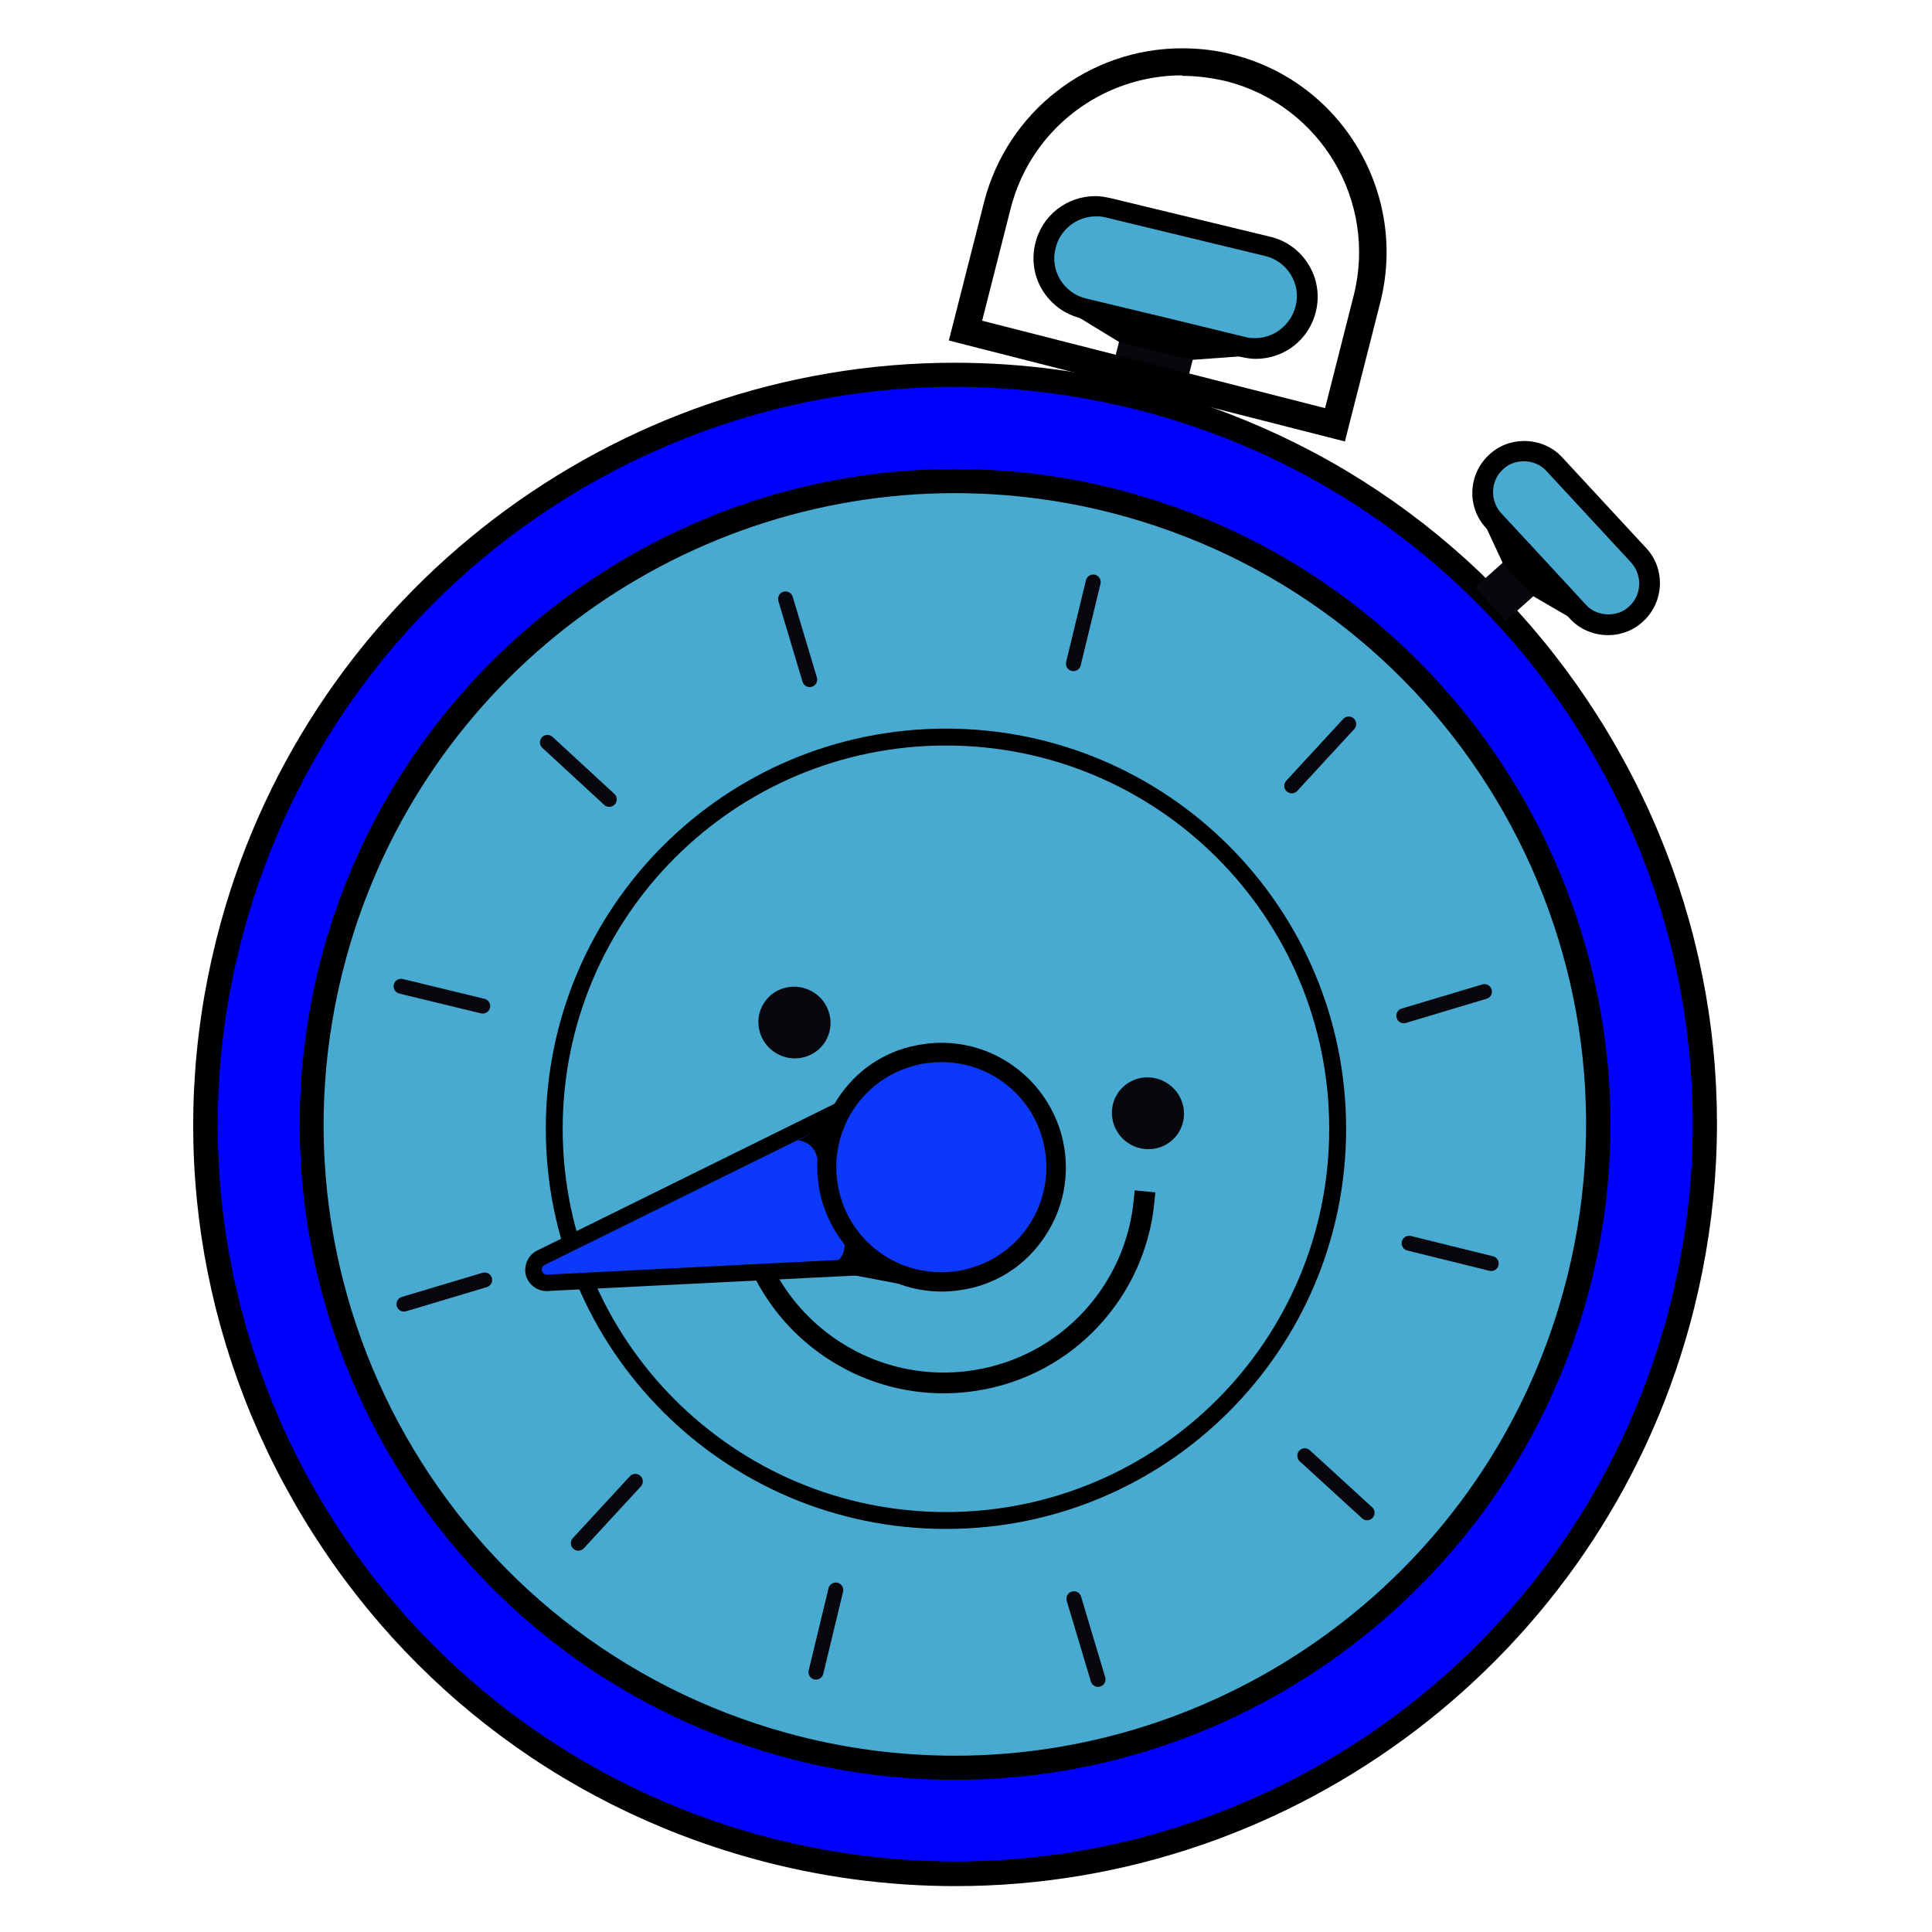 <svg width="40" height="40" viewBox="0 0 40 40" fill="none" xmlns="http://www.w3.org/2000/svg">
<path d="M23.274 9.87L24.294 5.82" stroke="#08070E" stroke-width="1.57" stroke-miterlimit="10"/>
<path d="M25.995 7.211C25.915 7.211 25.825 7.201 25.745 7.181L22.435 6.381C21.855 6.241 21.505 5.661 21.645 5.091C21.765 4.611 22.195 4.271 22.685 4.271C22.765 4.271 22.855 4.271 22.935 4.301L26.245 5.101C26.815 5.241 27.175 5.821 27.035 6.391C26.915 6.871 26.485 7.211 25.995 7.211Z" fill="#48AAD0"/>
<path d="M19.784 38.8C18.394 38.8 17.004 38.61 15.654 38.24C11.654 37.14 8.334 34.55 6.284 30.94C4.234 27.33 3.714 23.15 4.824 19.15C6.674 12.44 12.824 7.76 19.774 7.76C21.164 7.76 22.554 7.95 23.904 8.32C27.904 9.42 31.224 12.01 33.274 15.62C35.324 19.22 35.834 23.41 34.734 27.4C32.884 34.11 26.734 38.79 19.784 38.79V38.8Z" fill="#0000FF"/>
<path d="M19.785 36.6C18.595 36.6 17.395 36.44 16.235 36.12C9.154 34.17 4.984 26.82 6.934 19.74C8.524 13.98 13.794 9.96 19.765 9.96C20.954 9.96 22.154 10.12 23.314 10.44C30.395 12.39 34.565 19.74 32.614 26.82C31.024 32.58 25.755 36.6 19.785 36.6Z" fill="#48AAD0"/>
<path d="M19.764 8.01C21.104 8.01 22.474 8.19 23.834 8.56C31.964 10.8 36.734 19.21 34.494 27.33C32.624 34.1 26.484 38.54 19.784 38.54C18.444 38.54 17.074 38.36 15.714 37.99C7.594 35.75 2.814 27.35 5.064 19.22C6.934 12.45 13.074 8.01 19.774 8.01M19.764 7.51C12.704 7.51 6.454 12.27 4.574 19.09C3.454 23.15 3.984 27.4 6.064 31.06C8.144 34.72 11.524 37.36 15.584 38.48C16.954 38.86 18.374 39.05 19.784 39.05C26.844 39.05 33.094 34.29 34.974 27.47C36.094 23.41 35.564 19.16 33.484 15.5C31.404 11.84 28.024 9.2 23.964 8.08C22.594 7.7 21.174 7.51 19.764 7.51Z" fill="black"/>
<path d="M19.764 10.21C20.914 10.21 22.084 10.36 23.244 10.68C30.204 12.6 34.284 19.79 32.364 26.75C30.764 32.54 25.504 36.35 19.774 36.35C18.624 36.35 17.454 36.2 16.294 35.88C9.334 33.96 5.254 26.77 7.174 19.81C8.774 14.02 14.034 10.21 19.764 10.21ZM19.764 9.71C13.684 9.71 8.314 13.81 6.694 19.67C4.704 26.88 8.954 34.37 16.164 36.36C17.344 36.69 18.564 36.85 19.784 36.85C25.864 36.85 31.234 32.75 32.854 26.89C34.844 19.68 30.594 12.19 23.384 10.2C22.204 9.87 20.984 9.71 19.774 9.71H19.764Z" fill="black"/>
<path d="M22.634 12.05L22.224 13.74M17.304 32.92L16.894 34.62M30.874 26.16L29.174 25.74M9.994 20.83L8.304 20.42M27.924 14.99L26.744 16.27M13.154 30.67L11.974 31.95M28.304 31.32L27.014 30.14M12.614 16.55L11.334 15.37M30.734 20.53L29.064 21.03M10.034 26.5L8.364 27M22.734 34.77L22.234 33.1M16.764 14.07L16.264 12.4" stroke="#08070E" stroke-width="0.31" stroke-miterlimit="10" stroke-linecap="round"/>
<path d="M22.684 4.48C22.754 4.48 22.814 4.48 22.884 4.5L26.194 5.3C26.654 5.41 26.944 5.88 26.824 6.34C26.724 6.73 26.374 7 25.994 7C25.924 7 25.864 7 25.794 6.98L24.194 6.59L22.484 6.18C22.024 6.07 21.734 5.6 21.854 5.14C21.944 4.75 22.304 4.48 22.684 4.48ZM22.684 4.06C22.084 4.06 21.574 4.46 21.434 5.04C21.354 5.37 21.404 5.72 21.584 6.01C21.764 6.3 22.044 6.51 22.384 6.59L24.094 7L25.694 7.39C25.794 7.41 25.894 7.43 25.994 7.43C26.594 7.43 27.104 7.03 27.244 6.45C27.414 5.76 26.984 5.06 26.294 4.9L22.984 4.1C22.884 4.08 22.784 4.06 22.684 4.06Z" fill="black"/>
<path d="M24.685 7.45L25.925 7.36L22.055 6.4L23.185 7.09L24.685 7.45Z" fill="black"/>
<path d="M24.474 1.57C24.774 1.57 25.075 1.61 25.384 1.68C27.345 2.18 28.524 4.17 28.024 6.13L27.434 8.45L20.334 6.64L20.924 4.32C21.345 2.66 22.834 1.56 24.474 1.56M24.474 1C22.544 1 20.855 2.31 20.375 4.18L19.645 7.05L27.845 9.14L28.575 6.27C29.154 4.01 27.785 1.7 25.524 1.13C25.184 1.04 24.825 1 24.474 1Z" fill="black"/>
<path d="M19.585 31.48C24.064 31.48 27.695 27.849 27.695 23.37C27.695 18.891 24.064 15.26 19.585 15.26C15.106 15.26 11.475 18.891 11.475 23.37C11.475 27.849 15.106 31.48 19.585 31.48Z" stroke="black" stroke-width="0.35" stroke-miterlimit="10"/>
<path d="M23.685 24.88C23.505 26.72 22.105 28.28 20.195 28.58C17.925 28.94 15.785 27.4 15.415 25.12" stroke="black" stroke-width="0.43" stroke-linecap="square" stroke-linejoin="round"/>
<path d="M11.325 26.56C11.194 26.56 11.085 26.47 11.055 26.35C11.024 26.23 11.085 26.1 11.204 26.04L17.474 22.94H17.564C17.695 22.93 17.805 23.01 17.834 23.14L18.564 25.95L18.505 26.1C18.454 26.17 18.375 26.21 18.294 26.21L11.335 26.56H11.325Z" fill="#0C38F9"/>
<path d="M17.564 23.1C17.564 23.1 17.654 23.13 17.664 23.18L18.374 25.91C18.394 25.98 18.344 26.04 18.274 26.04L11.324 26.39C11.214 26.39 11.174 26.24 11.274 26.19L17.514 23.11C17.514 23.11 17.544 23.1 17.564 23.1ZM17.564 22.76H17.484L17.364 22.81L11.124 25.89C10.934 25.98 10.844 26.19 10.884 26.39C10.934 26.59 11.114 26.73 11.314 26.73L18.284 26.38C18.414 26.38 18.544 26.31 18.624 26.2C18.704 26.09 18.734 25.95 18.694 25.82L17.984 23.09C17.934 22.89 17.754 22.76 17.554 22.76H17.564Z" fill="black"/>
<path d="M19.494 26.529C18.414 26.529 17.474 25.799 17.194 24.75C17.034 24.14 17.124 23.5 17.444 22.95C17.764 22.399 18.284 22.009 18.894 21.849C19.094 21.799 19.294 21.77 19.494 21.77C20.574 21.77 21.514 22.5 21.794 23.549C22.124 24.82 21.364 26.119 20.094 26.45C19.894 26.5 19.694 26.529 19.494 26.529Z" fill="#0C38F9"/>
<path d="M19.494 21.99C20.464 21.99 21.344 22.64 21.594 23.62C21.894 24.78 21.204 25.97 20.034 26.27C19.854 26.32 19.664 26.34 19.484 26.34C18.514 26.34 17.634 25.69 17.384 24.71C17.084 23.55 17.774 22.36 18.944 22.06C19.124 22.01 19.314 21.99 19.494 21.99ZM19.494 21.59C19.274 21.59 19.054 21.62 18.844 21.67C18.174 21.84 17.624 22.26 17.274 22.86C16.924 23.46 16.834 24.15 17.004 24.81C17.304 25.94 18.324 26.74 19.494 26.74C19.714 26.74 19.934 26.71 20.144 26.66C20.814 26.49 21.364 26.07 21.714 25.47C22.064 24.88 22.154 24.18 21.984 23.52C21.684 22.39 20.664 21.59 19.494 21.59Z" fill="black"/>
<path d="M17.093 21.553C17.302 21.201 17.182 20.745 16.826 20.534C16.469 20.323 16.011 20.436 15.803 20.788C15.595 21.14 15.715 21.596 16.071 21.807C16.427 22.018 16.885 21.904 17.093 21.553Z" fill="#08070E"/>
<path d="M24.377 23.486C24.615 23.154 24.535 22.689 24.198 22.448C23.861 22.206 23.395 22.28 23.157 22.612C22.919 22.945 23 23.41 23.336 23.651C23.673 23.892 24.139 23.818 24.377 23.486Z" fill="#08070E"/>
<path d="M16.514 23.61C16.514 23.61 16.894 23.62 16.934 24.06C16.974 24.5 17.314 23.18 17.314 23.18L16.524 23.61H16.514Z" fill="black"/>
<path d="M17.484 25.73C17.484 25.73 17.544 26.11 17.114 26.22C16.684 26.33 18.054 26.42 18.054 26.42L17.484 25.72V25.73Z" fill="black"/>
<path d="M18.015 26.04L18.615 26.58L17.665 26.4L18.015 26.04Z" fill="black"/>
<path d="M30.855 12.51L32.234 11.28" stroke="#08070E" stroke-width="0.94" stroke-miterlimit="10"/>
<path d="M33.294 12.93C33.054 12.93 32.824 12.83 32.664 12.65L30.924 10.77C30.764 10.6 30.684 10.38 30.694 10.15C30.694 9.92 30.804 9.71 30.964 9.55C31.124 9.4 31.334 9.32 31.544 9.32C31.784 9.32 32.014 9.42 32.174 9.6L33.914 11.48C34.074 11.65 34.154 11.87 34.144 12.1C34.144 12.33 34.034 12.54 33.874 12.7C33.714 12.85 33.504 12.93 33.294 12.93Z" fill="#48AAD0"/>
<path d="M31.555 9.55C31.725 9.55 31.905 9.62 32.025 9.76L33.765 11.64C34.005 11.9 33.995 12.31 33.735 12.55C33.615 12.67 33.455 12.72 33.295 12.72C33.125 12.72 32.945 12.65 32.825 12.51L31.985 11.6L31.085 10.63C30.845 10.37 30.855 9.96 31.115 9.72C31.235 9.6 31.395 9.55 31.555 9.55ZM31.555 9.13C31.285 9.13 31.025 9.23 30.825 9.42C30.395 9.82 30.365 10.5 30.765 10.93L31.665 11.9L32.505 12.81C32.705 13.03 32.995 13.15 33.295 13.15C33.565 13.15 33.825 13.05 34.025 12.86C34.455 12.46 34.485 11.78 34.085 11.35L32.345 9.47C32.145 9.25 31.855 9.13 31.555 9.13Z" fill="black"/>
<path d="M31.755 12.35L32.804 12.96L30.625 10.61L31.114 11.66L31.755 12.35Z" fill="black"/>
</svg>
